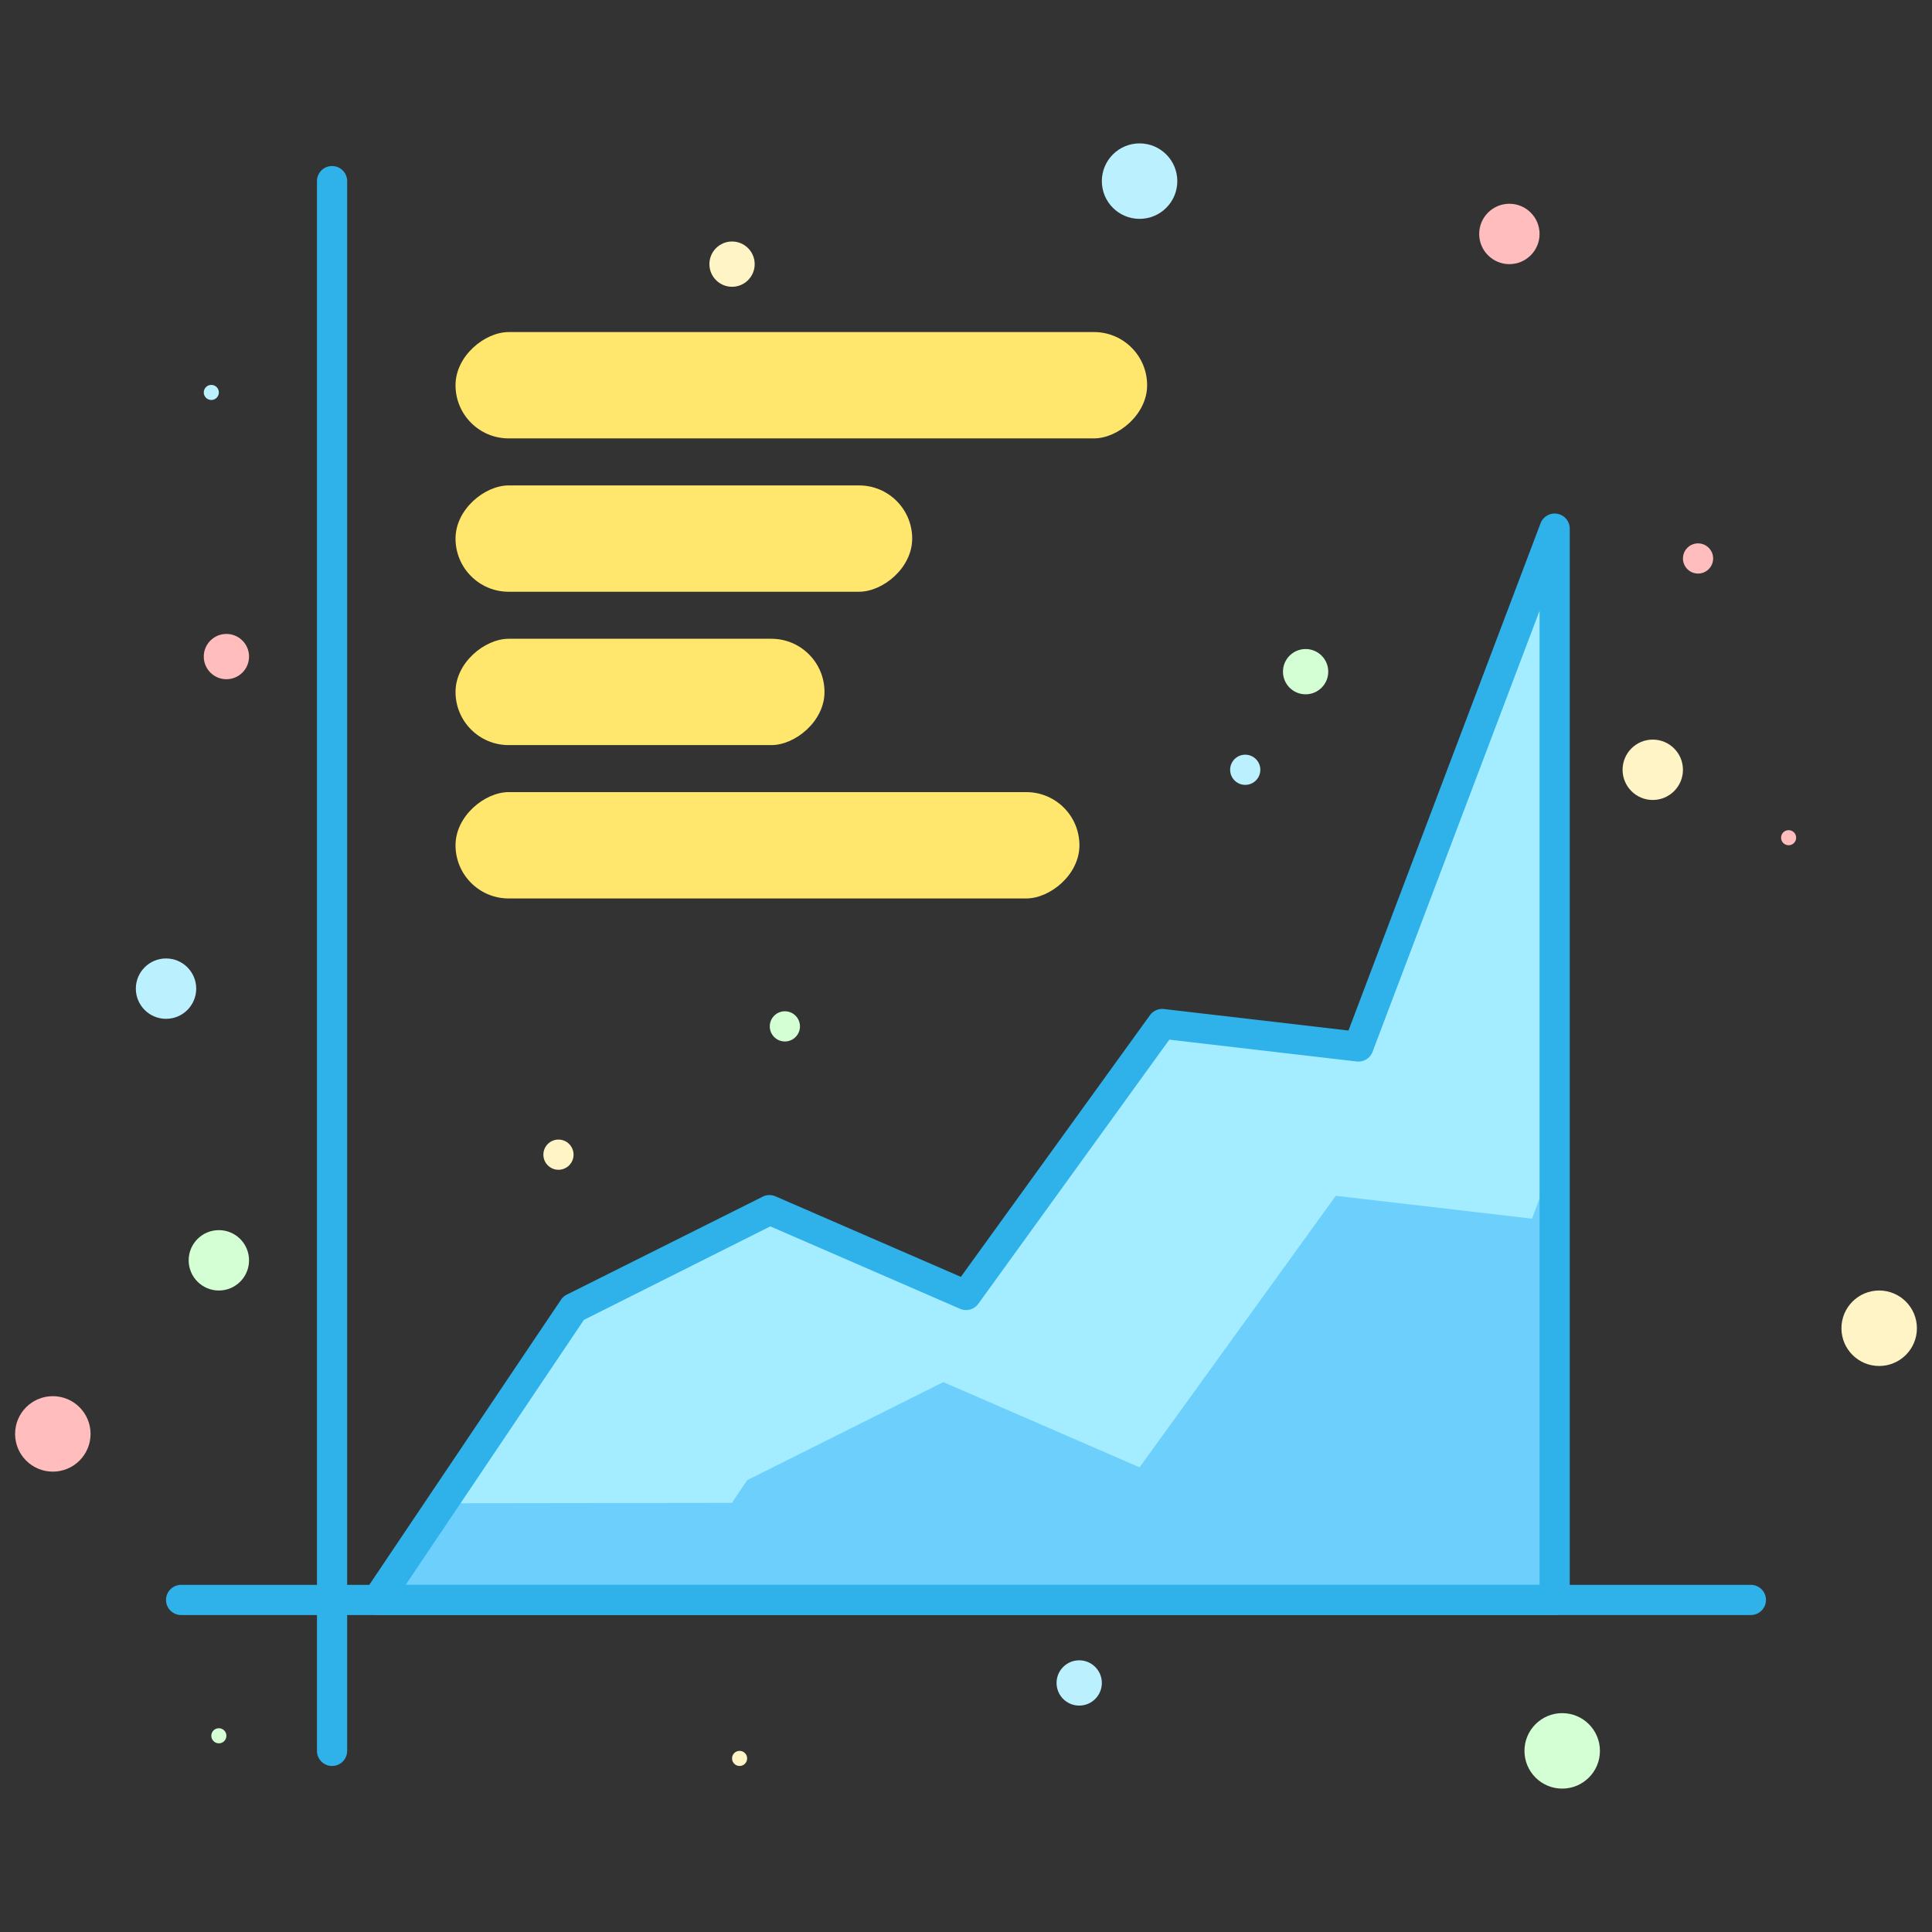 <?xml version="1.0" ?><svg viewBox="0 0 256 256" xmlns="http://www.w3.org/2000/svg"><rect x="0" y="0" width="256" height="256" fill="#333333" stroke="none"/><defs><style>.cls-1{fill:#ffe76e;}.cls-2{fill:#2fb1ea;}.cls-3{fill:#6dd0fc;}.cls-4{fill:#a4ecff;}.cls-5{fill:#d4ffd4;}.cls-6{fill:#ffbdbd;}.cls-7{fill:#bbf1ff;}.cls-8{fill:#fff4c5;}</style></defs><title/><g data-name="Layer 2" id="Layer_2"><rect class="cls-1" height="91.64" rx="7.04" ry="7.04" transform="translate(157.22 -55.14) rotate(90)" width="14.09" x="99.14" y="5.22"/><rect class="cls-1" height="60.51" rx="7.04" ry="7.04" transform="translate(161.98 -19.25) rotate(90)" width="14.09" x="83.57" y="41.11"/><rect class="cls-1" height="48.89" rx="7.04" ry="7.04" transform="translate(176.49 6.88) rotate(90)" width="14.09" x="77.76" y="67.24"/><rect class="cls-1" height="82.67" rx="7.04" ry="7.04" transform="translate(213.7 10.31) rotate(90)" width="14.09" x="94.65" y="70.67"/><path class="cls-2" d="M44,234a2,2,0,0,1-2-2V24a2,2,0,0,1,4,0V232A2,2,0,0,1,44,234Z"/><polygon class="cls-3" points="50 212 76 173.33 102 160.33 128 171.62 154 135.64 180 138.67 206 70 206 212 50 212"/><polygon class="cls-4" points="125 183.14 151 194.43 177 158.45 203 161.48 206 153.55 206 70 180 138.67 154 135.64 128 171.62 102 160.33 76 173.33 58.61 199.19 96.98 199.14 99 196.14 125 183.14"/><path class="cls-2" d="M206,214H50a2,2,0,0,1-1.66-3.12l26-38.67a2,2,0,0,1,.77-.67l26-13a2,2,0,0,1,1.69,0l24.52,10.65,25.06-34.68a2,2,0,0,1,1.85-.81l24.45,2.85,25.45-67.21A2,2,0,0,1,208,70V212A2,2,0,0,1,206,214ZM53.75,210H204V80.93l-22.13,58.44a2,2,0,0,1-2.1,1.28l-24.83-2.89-25.31,35a2,2,0,0,1-2.42.66l-25.14-10.92L77.37,174.89Z"/><path class="cls-2" d="M232,214H24a2,2,0,0,1,0-4H232a2,2,0,0,1,0,4Z"/><circle class="cls-5" cx="207" cy="232" r="5"/><circle class="cls-5" cx="29" cy="167" r="4"/><circle class="cls-5" cx="173" cy="89" r="3"/><circle class="cls-5" cx="104" cy="136" r="2"/><circle class="cls-5" cx="29" cy="230" r="1"/><circle class="cls-6" cx="7" cy="190" r="5"/><circle class="cls-6" cx="200" cy="31" r="4"/><circle class="cls-6" cx="30" cy="87" r="3"/><circle class="cls-6" cx="225" cy="74" r="2"/><circle class="cls-6" cx="237" cy="111" r="1"/><circle class="cls-7" cx="151" cy="24" r="5"/><circle class="cls-7" cx="22" cy="131" r="4"/><circle class="cls-7" cx="143" cy="223" r="3"/><circle class="cls-7" cx="165" cy="102" r="2"/><circle class="cls-7" cx="28" cy="52" r="1"/><circle class="cls-8" cx="249" cy="176" r="5"/><circle class="cls-8" cx="219" cy="102" r="4"/><circle class="cls-8" cx="97" cy="35" r="3"/><circle class="cls-8" cx="74" cy="153" r="2"/><circle class="cls-8" cx="98" cy="233" r="1"/></g></svg>
